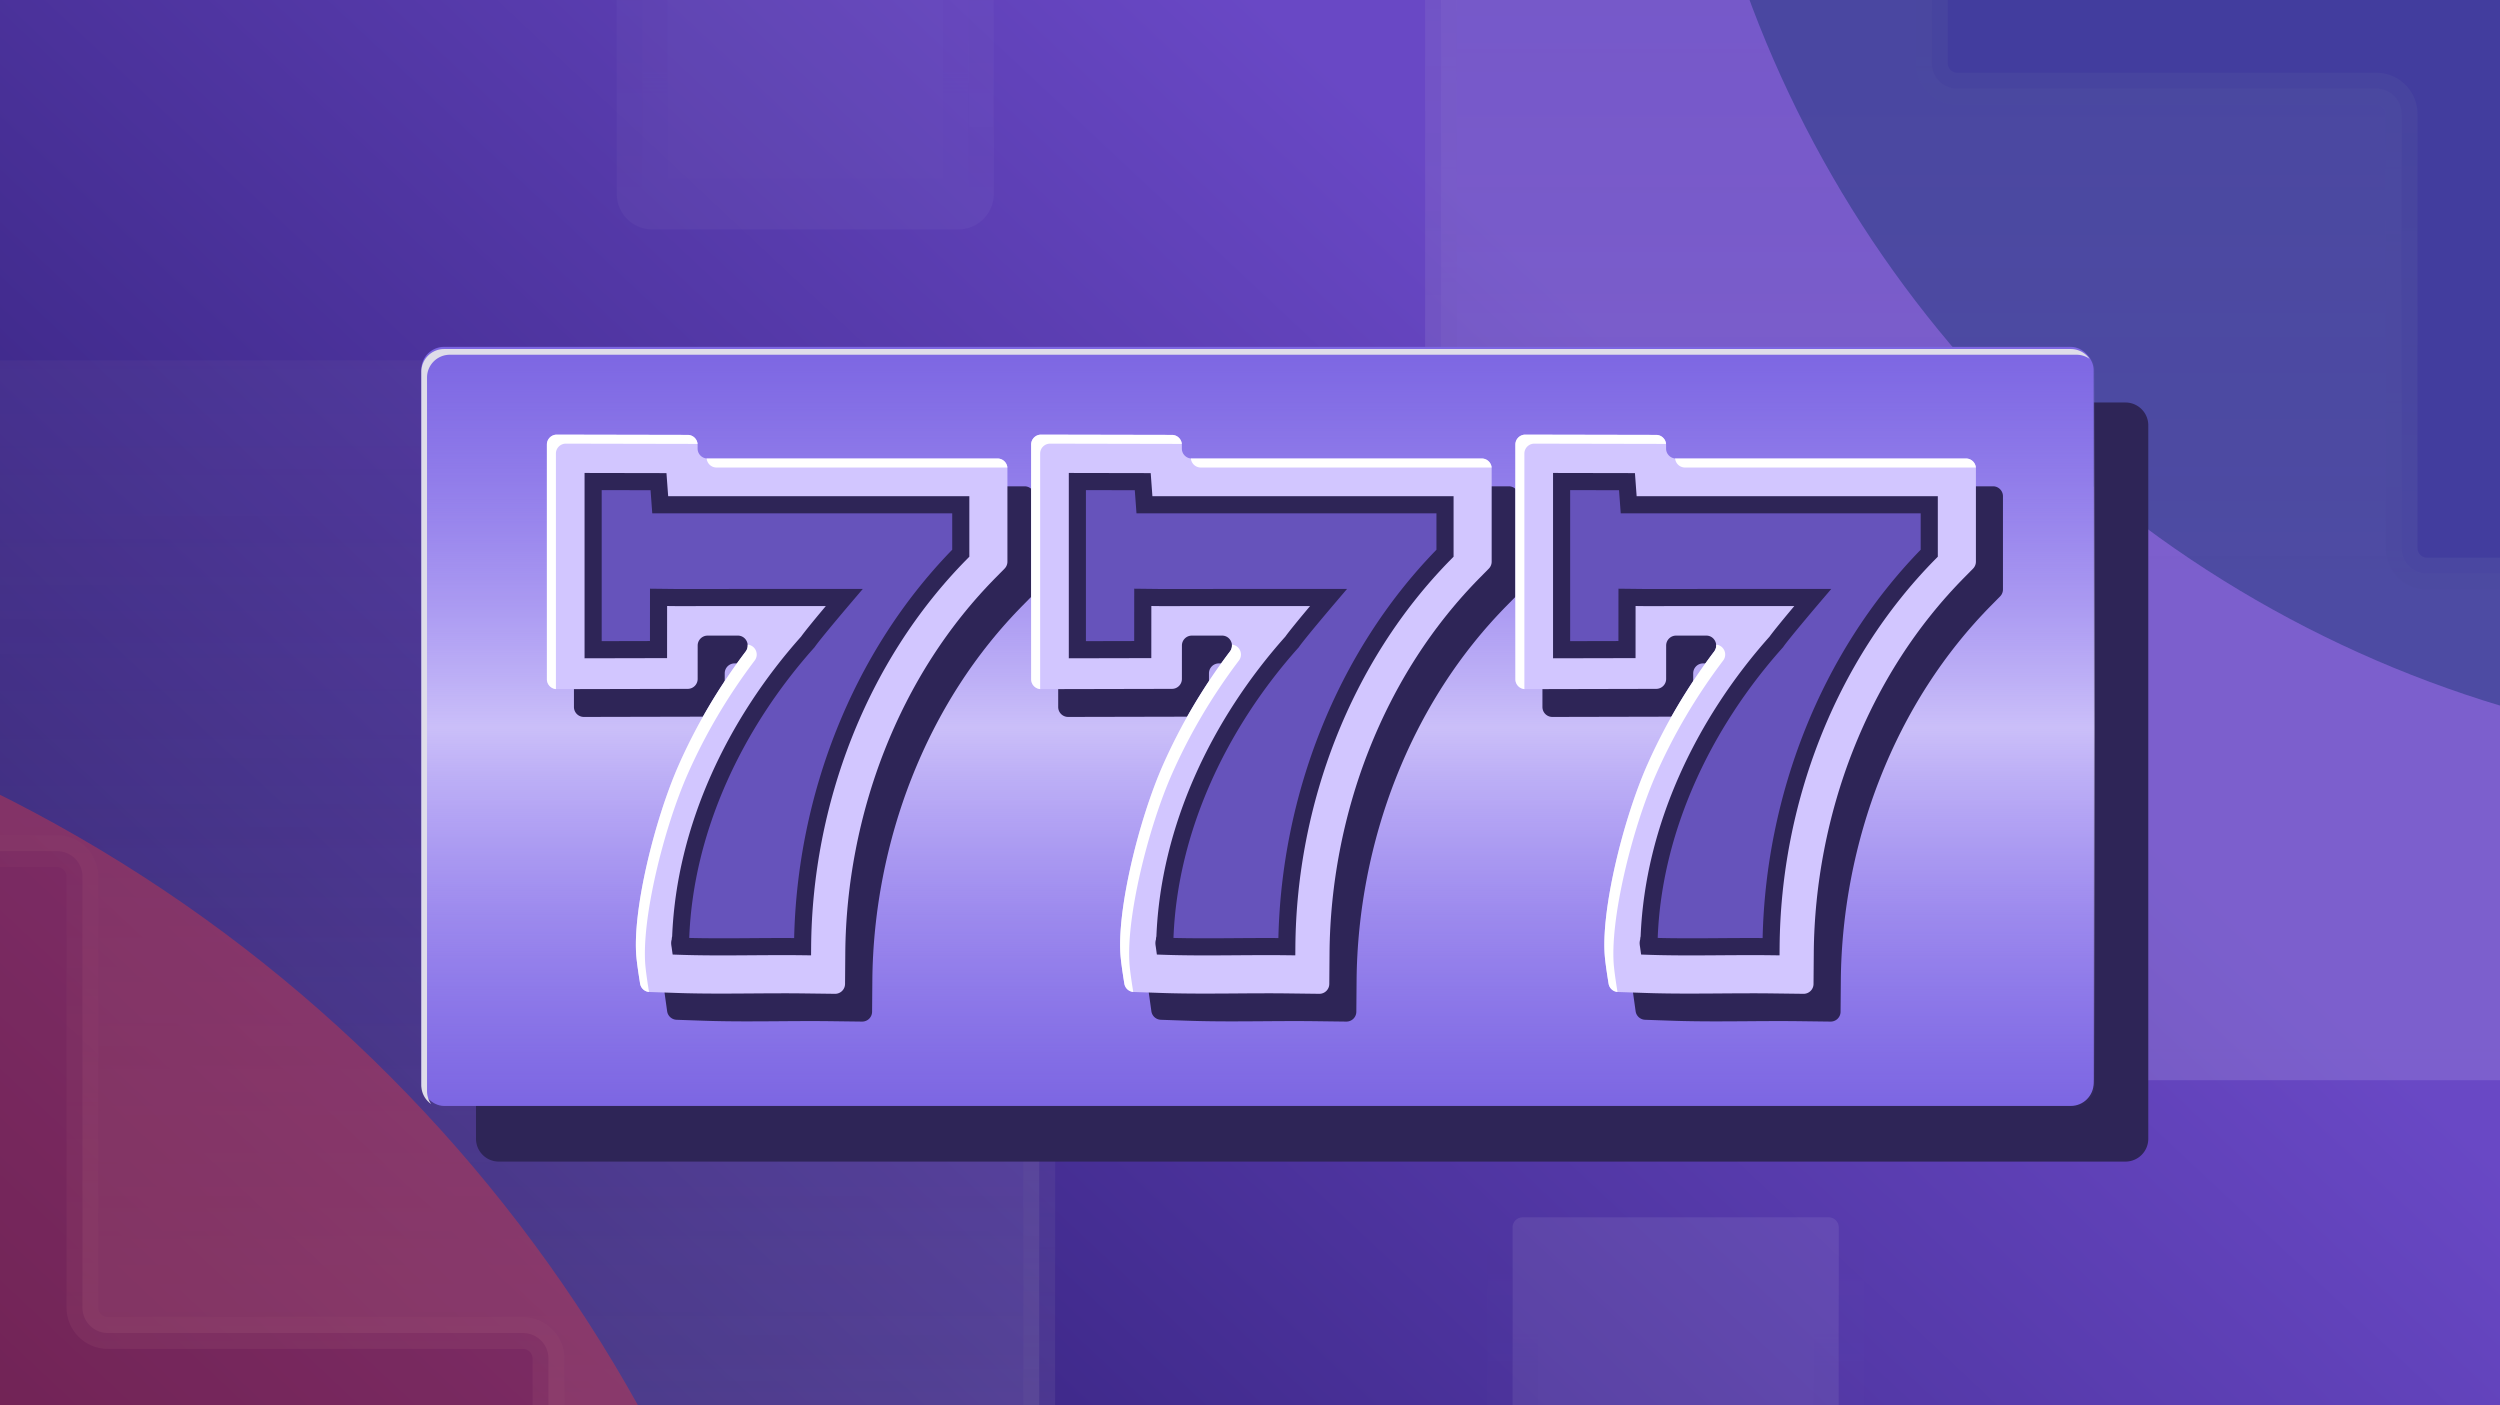 <svg width="555" height="312" fill="none" xmlns="http://www.w3.org/2000/svg"><g clip-path="url(#a)"><g clip-path="url(#b)"><path d="M-3.77-2.826h560.761v315.428H-3.769V-2.826z" fill="url(#c)"/><g opacity=".4"><g style="mix-blend-mode:overlay"><path d="M-34.592 348.023a2.23 2.23 0 002.231 2.231h99.175a2.23 2.23 0 012.23 2.23v86.583a2.23 2.23 0 01-2.23 2.231h-99.175a2.23 2.23 0 00-2.23 2.23v102.701a2.23 2.23 0 01-2.231 2.231h-83.961a2.23 2.23 0 01-2.23-2.231V443.528a2.23 2.23 0 00-2.231-2.23h-100.048a2.231 2.231 0 01-2.23-2.231v-86.583a2.23 2.23 0 012.23-2.23h100.048a2.231 2.231 0 002.231-2.231V245.331a2.23 2.23 0 012.23-2.231h83.96a2.23 2.23 0 012.231 2.231v102.692z" fill="url(#d)"/><path d="M-32.36 350.254v5.652h99.174v-11.305h-99.175v5.653zm101.404 2.23h-5.653v86.583h11.306v-86.583h-5.653zm-2.23 88.814v-5.653h-99.175v11.305h99.175v-5.652zm-101.406 2.23h-5.652v102.701h11.305V443.528h-5.653zm-2.23 104.932v-5.653h-83.961v11.305h83.96v-5.652zm-86.191-2.231h5.652V443.528h-11.305v102.701h5.653zm-2.231-104.931v-5.653h-100.048v11.305h100.048v-5.652zm-102.278-2.231h5.653v-86.583h-11.306v86.583h5.653zm2.23-88.813v5.652h100.048v-11.305h-100.048v5.653zm102.279-2.231h5.652V245.331h-11.305v102.692h5.653zm2.23-104.923v5.653h83.96v-11.305h-83.96v5.652zm86.191 2.231h-5.652v102.692h11.305V245.331h-5.653zm-2.23-2.231v5.653a3.422 3.422 0 01-3.422-3.422h11.305a7.883 7.883 0 00-7.883-7.883v5.652zm-86.191 2.231h5.652a3.422 3.422 0 01-3.422 3.422v-11.305a7.883 7.883 0 00-7.883 7.883h5.653zm-2.231 104.923v5.652a7.883 7.883 0 007.883-7.883h-11.305a3.422 3.422 0 013.422-3.422v5.653zm-102.278 2.23h5.653a3.423 3.423 0 01-3.423 3.422v-11.305a7.883 7.883 0 00-7.883 7.883h5.653zm2.23 88.814v-5.653a3.423 3.423 0 013.423 3.422h-11.306a7.883 7.883 0 007.883 7.883v-5.652zm102.279 2.23h5.652a7.883 7.883 0 00-7.883-7.883v11.305a3.422 3.422 0 01-3.422-3.422h5.653zm2.23 104.932v-5.653a3.422 3.422 0 013.422 3.422h-11.305a7.883 7.883 0 007.883 7.883v-5.652zm86.191-2.231h-5.652a3.422 3.422 0 013.422-3.422v11.305a7.883 7.883 0 007.883-7.883h-5.653zm2.231-104.931v-5.653a7.883 7.883 0 00-7.883 7.883h11.305a3.422 3.422 0 01-3.422 3.422v-5.652zm101.405-2.231h-5.653a3.422 3.422 0 013.423-3.422v11.305a7.883 7.883 0 007.883-7.883h-5.653zm-2.23-88.813v5.652a3.422 3.422 0 01-3.423-3.422h11.306a7.883 7.883 0 00-7.883-7.883v5.653zm-99.175 0v-5.653a3.422 3.422 0 013.422 3.422h-11.305a7.883 7.883 0 007.883 7.883v-5.652z" fill="url(#e)"/></g><g style="mix-blend-mode:overlay" opacity=".2"><path d="M408.198 355.761c0 1.232.999 2.231 2.231 2.231h80.399a2.23 2.23 0 012.231 2.23v70.087a2.231 2.231 0 01-2.231 2.231h-80.399a2.23 2.23 0 00-2.231 2.23v83.283a2.23 2.23 0 01-2.23 2.231h-67.94a2.231 2.231 0 01-2.231-2.231V434.77a2.23 2.23 0 00-2.231-2.23h-81.111a2.23 2.23 0 01-2.23-2.231v-70.087a2.23 2.23 0 012.23-2.23h81.111a2.231 2.231 0 002.231-2.231v-83.28c0-1.232.999-2.231 2.231-2.231h67.94a2.23 2.23 0 012.23 2.231v83.28z" fill="#fff"/><path d="M410.429 357.992v5.652h80.399v-11.305h-80.399v5.653zm82.63 2.23h-5.653v70.087h11.306v-70.087h-5.653zm-2.231 72.318v-5.653h-80.399v11.305h80.399v-5.652zm-82.63 2.23h-5.652v83.283h11.305V434.77h-5.653zm-2.23 85.514v-5.653h-67.94v11.305h67.94v-5.652zm-70.171-2.231h5.653V434.77h-11.306v83.283h5.653zm-2.231-85.513v-5.653h-81.111v11.305h81.111v-5.652zm-83.341-2.231h5.653v-70.087h-11.306v70.087h5.653zm2.23-72.317v5.652h81.111v-11.305h-81.111v5.653zm83.342-2.231h5.653v-83.28h-11.306v83.28h5.653zm2.231-85.511v5.653h67.94v-11.305h-67.94v5.652zm70.17 2.231h-5.652v83.28h11.305v-83.28h-5.653zm-2.23-2.231v5.653a3.422 3.422 0 01-3.422-3.422h11.305a7.883 7.883 0 00-7.883-7.883v5.652zm-70.171 2.231h5.653a3.422 3.422 0 01-3.422 3.422v-11.305a7.883 7.883 0 00-7.884 7.883h5.653zm-2.231 85.511v5.652a7.883 7.883 0 007.884-7.883h-11.306a3.422 3.422 0 013.422-3.422v5.653zm-83.341 2.23h5.653a3.423 3.423 0 01-3.423 3.422v-11.305a7.883 7.883 0 00-7.883 7.883h5.653zm2.23 72.318v-5.653a3.423 3.423 0 013.423 3.422h-11.306a7.883 7.883 0 007.883 7.883v-5.652zm83.342 2.23h5.653a7.883 7.883 0 00-7.884-7.883v11.305a3.422 3.422 0 01-3.422-3.422h5.653zm2.231 85.514v-5.653a3.422 3.422 0 013.422 3.422h-11.306a7.883 7.883 0 007.884 7.883v-5.652zm70.17-2.231h-5.652a3.422 3.422 0 013.422-3.422v11.305a7.883 7.883 0 007.883-7.883h-5.653zm2.231-85.513v-5.653a7.883 7.883 0 00-7.883 7.883h11.305a3.422 3.422 0 01-3.422 3.422v-5.652zm82.63-2.231h-5.653a3.422 3.422 0 013.422-3.422v11.305a7.883 7.883 0 007.884-7.883h-5.653zm-2.231-72.317v5.652a3.422 3.422 0 01-3.422-3.422h11.306a7.883 7.883 0 00-7.884-7.883v5.653zm-80.399 0v-5.653a3.422 3.422 0 013.422 3.422h-11.305a7.883 7.883 0 007.883 7.883v-5.652z" fill="url(#f)"/></g><g style="mix-blend-mode:overlay" opacity=".8"><path d="M23.947 295.928a5.646 5.646 0 01-5.646-5.646v-95.684a5.646 5.646 0 00-5.647-5.646h-182.85a5.646 5.646 0 00-5.646 5.646v95.684a5.646 5.646 0 01-5.646 5.646h-93.005a5.647 5.647 0 00-5.647 5.647v187.464a5.646 5.646 0 005.647 5.646h93.005a5.646 5.646 0 015.646 5.647v96.351a5.646 5.646 0 005.646 5.646h182.85a5.646 5.646 0 005.647-5.646v-96.351a5.647 5.647 0 015.646-5.647h92.16a5.646 5.646 0 005.647-5.646V301.575a5.647 5.647 0 00-5.647-5.647h-92.16zM230.705 597.99a5.646 5.646 0 01-5.646 5.647h-92.16a5.646 5.646 0 00-5.647 5.646v96.351a5.646 5.646 0 01-5.646 5.647h-400.753a5.647 5.647 0 01-5.647-5.647v-96.351a5.646 5.646 0 00-5.646-5.646h-93.005a5.646 5.646 0 01-5.646-5.647V192.623a5.646 5.646 0 015.646-5.646h93.005a5.646 5.646 0 005.646-5.647V85.646A5.647 5.647 0 01-279.147 80h400.753a5.646 5.646 0 015.646 5.646v95.684a5.647 5.647 0 005.647 5.647h92.16a5.646 5.646 0 015.646 5.646V597.99z" fill="url(#g)"/><path d="M23.947 295.928a5.646 5.646 0 01-5.646-5.646v-95.684a5.646 5.646 0 00-5.647-5.646h-182.85a5.646 5.646 0 00-5.646 5.646v95.684a5.646 5.646 0 01-5.646 5.646h-93.005a5.647 5.647 0 00-5.647 5.647v187.464a5.646 5.646 0 005.647 5.646h93.005a5.646 5.646 0 015.646 5.647v96.351a5.646 5.646 0 005.646 5.646h182.85a5.646 5.646 0 005.647-5.646v-96.351a5.647 5.647 0 015.646-5.647h92.16a5.646 5.646 0 005.647-5.646V301.575a5.647 5.647 0 00-5.647-5.647h-92.16zM230.705 597.99a5.646 5.646 0 01-5.646 5.647h-92.16a5.646 5.646 0 00-5.647 5.646v96.351a5.646 5.646 0 01-5.646 5.647h-400.753a5.647 5.647 0 01-5.647-5.647v-96.351a5.646 5.646 0 00-5.646-5.646h-93.005a5.646 5.646 0 01-5.646-5.647V192.623a5.646 5.646 0 015.646-5.646h93.005a5.646 5.646 0 005.646-5.647V85.646A5.647 5.647 0 01-279.147 80h400.753a5.646 5.646 0 015.646 5.646v95.684a5.647 5.647 0 005.647 5.647h92.16a5.646 5.646 0 015.646 5.646V597.99z" stroke="url(#h)" stroke-width="7.058"/></g></g><g opacity=".2"><g style="mix-blend-mode:overlay"><path d="M674.408-126.977a2.23 2.23 0 002.231 2.23h99.175a2.23 2.23 0 012.23 2.231v86.583a2.23 2.23 0 01-2.23 2.23h-99.175a2.23 2.23 0 00-2.231 2.231v102.7a2.23 2.23 0 01-2.23 2.232h-83.961a2.23 2.23 0 01-2.23-2.231V-31.472a2.23 2.23 0 00-2.231-2.23H483.708a2.23 2.23 0 01-2.23-2.231v-86.583c0-1.232.999-2.231 2.23-2.231h100.048a2.23 2.23 0 002.231-2.23v-102.692a2.23 2.23 0 012.23-2.231h83.961a2.23 2.23 0 012.23 2.231v102.692z" fill="url(#i)"/><path d="M676.639-124.747v5.653h99.175v-11.305h-99.175v5.652zm101.405 2.231h-5.653v86.583h11.306v-86.583h-5.653zm-2.23 88.813v-5.652h-99.175v11.305h99.175v-5.653zm-101.406 2.231h-5.652v102.7h11.305v-102.7h-5.653zm-2.23 104.931v-5.652h-83.961v11.305h83.961V73.46zm-86.191-2.23h5.652V-31.472h-11.305v102.7h5.653zm-2.231-104.932v-5.652H483.708v11.305h100.048v-5.653zm-102.278-2.23h5.653v-86.583h-11.306v86.583h5.653zm2.23-88.814v5.653h100.048v-11.305H483.708v5.652zm102.279-2.23h5.652v-102.692h-11.305v102.692h5.653zm2.23-104.923v5.653h83.961v-11.306h-83.961v5.653zm86.191 2.231h-5.652v102.692h11.305v-102.692h-5.653zm-2.23-2.231v5.653a3.422 3.422 0 01-3.422-3.422h11.305a7.883 7.883 0 00-7.883-7.884v5.653zm-86.191 2.231h5.652a3.422 3.422 0 01-3.422 3.422v-11.306a7.883 7.883 0 00-7.883 7.884h5.653zm-2.231 104.922v5.653a7.883 7.883 0 007.883-7.883h-11.305a3.422 3.422 0 013.422-3.422v5.652zm-102.278 2.231h5.653a3.423 3.423 0 01-3.423 3.422v-11.305a7.883 7.883 0 00-7.883 7.883h5.653zm2.23 88.813v-5.652a3.423 3.423 0 013.423 3.422h-11.306a7.884 7.884 0 007.883 7.883v-5.653zm102.279 2.231h5.652a7.883 7.883 0 00-7.883-7.883v11.305a3.422 3.422 0 01-3.422-3.422h5.653zm2.23 104.931v-5.652a3.422 3.422 0 013.422 3.422h-11.305a7.883 7.883 0 007.883 7.883V73.46zm86.191-2.23h-5.652a3.422 3.422 0 013.422-3.422v11.305a7.883 7.883 0 007.883-7.883h-5.653zm2.231-104.932v-5.652a7.883 7.883 0 00-7.883 7.883h11.305a3.422 3.422 0 01-3.422 3.422v-5.653zm101.405-2.23h-5.653a3.423 3.423 0 013.423-3.422v11.305a7.884 7.884 0 007.883-7.883h-5.653zm-2.23-88.814v5.653a3.423 3.423 0 01-3.423-3.422h11.306a7.883 7.883 0 00-7.883-7.883v5.652zm-99.175 0v-5.652a3.422 3.422 0 013.422 3.422h-11.305a7.883 7.883 0 007.883 7.883v-5.653z" fill="url(#j)"/></g><g style="mix-blend-mode:overlay" opacity=".2"><path d="M214.976-119.24a2.23 2.23 0 002.231 2.23h80.398c1.232 0 2.231.999 2.231 2.231v70.087a2.23 2.23 0 01-2.231 2.231h-80.398a2.23 2.23 0 00-2.231 2.23v83.284a2.23 2.23 0 01-2.23 2.23h-67.941a2.23 2.23 0 01-2.231-2.23V-40.23a2.23 2.23 0 00-2.231-2.23H59.231A2.23 2.23 0 0157-44.693v-70.087a2.23 2.23 0 012.23-2.231h81.113a2.23 2.23 0 002.231-2.23v-83.281c0-1.232.999-2.231 2.231-2.231h67.941a2.23 2.23 0 012.23 2.231v83.281z" fill="#fff"/><path d="M217.207-117.01v5.653h80.398v-11.306h-80.398v5.653zm82.629 2.231h-5.653v70.087h11.306v-70.087h-5.653zm-2.231 72.318v-5.653h-80.398v11.306h80.398v-5.653zm-82.629 2.23h-5.652v83.284h11.305V-40.23h-5.653zm-2.23 85.514V39.63h-67.941v11.306h67.941v-5.653zm-70.172-2.23h5.653V-40.23h-11.306v83.283h5.653zm-2.231-85.514v-5.653H59.231v11.306h81.112v-5.653zM57-44.69h5.653v-70.088H51.347v70.087H57zm2.23-72.319v5.653h81.113v-11.306H59.231v5.653zm83.344-2.23h5.653v-83.281h-11.306v83.281h5.653zm2.231-85.512v5.653h67.941v-11.306h-67.941v5.653zm70.171 2.231h-5.652v83.281h11.305v-83.281h-5.653zm-2.23-2.231v5.653a3.422 3.422 0 01-3.422-3.422h11.305a7.883 7.883 0 00-7.883-7.884v5.653zm-70.172 2.231h5.653a3.422 3.422 0 01-3.422 3.422v-11.306a7.884 7.884 0 00-7.884 7.884h5.653zm-2.231 85.511v5.653a7.884 7.884 0 007.884-7.883h-11.306a3.423 3.423 0 013.422-3.423v5.653zM57-114.779h5.653a3.422 3.422 0 01-3.422 3.422v-11.306a7.884 7.884 0 00-7.884 7.884H57zm2.23 72.318v-5.653a3.422 3.422 0 013.423 3.422H51.347a7.883 7.883 0 007.883 7.884v-5.653zm83.344 2.23h5.653a7.884 7.884 0 00-7.884-7.883v11.306a3.422 3.422 0 01-3.422-3.422h5.653zm2.231 85.514V39.63a3.422 3.422 0 013.422 3.423h-11.306a7.884 7.884 0 007.884 7.883v-5.653zm70.171-2.23h-5.652a3.422 3.422 0 013.422-3.423v11.306a7.883 7.883 0 007.883-7.883h-5.653zm2.231-85.514v-5.653a7.883 7.883 0 00-7.883 7.884h11.305a3.422 3.422 0 01-3.422 3.422v-5.653zm82.629-2.23h-5.653a3.422 3.422 0 013.422-3.423v11.306a7.884 7.884 0 007.884-7.884h-5.653zm-2.231-72.319v5.653a3.422 3.422 0 01-3.422-3.422h11.306a7.884 7.884 0 00-7.884-7.884v5.653zm-80.398 0v-5.653a3.423 3.423 0 013.422 3.423h-11.305a7.883 7.883 0 007.883 7.883v-5.653z" fill="url(#k)"/></g><g style="mix-blend-mode:overlay" opacity=".8"><path d="M732.947-179.072a5.646 5.646 0 01-5.646-5.646v-95.684a5.646 5.646 0 00-5.647-5.646h-182.85a5.646 5.646 0 00-5.646 5.646v95.684a5.646 5.646 0 01-5.646 5.646h-93.005a5.647 5.647 0 00-5.647 5.647V14.039a5.647 5.647 0 005.647 5.646h93.005a5.646 5.646 0 015.646 5.646v96.352a5.646 5.646 0 005.646 5.646h182.85a5.646 5.646 0 005.647-5.646V25.331a5.646 5.646 0 015.646-5.646h92.16a5.647 5.647 0 005.647-5.646v-187.464a5.647 5.647 0 00-5.647-5.647h-92.16zM939.705 122.99a5.646 5.646 0 01-5.646 5.647h-92.16a5.646 5.646 0 00-5.647 5.646v96.351a5.646 5.646 0 01-5.646 5.647H429.853a5.647 5.647 0 01-5.647-5.647v-96.351a5.646 5.646 0 00-5.646-5.646h-93.005a5.646 5.646 0 01-5.646-5.647v-405.367a5.646 5.646 0 015.646-5.646h93.005a5.646 5.646 0 005.646-5.647v-95.684a5.646 5.646 0 015.647-5.646h400.753a5.646 5.646 0 015.646 5.646v95.684a5.647 5.647 0 005.647 5.647h92.16a5.646 5.646 0 015.646 5.646V122.99z" fill="url(#l)"/><path d="M732.947-179.072a5.646 5.646 0 01-5.646-5.646v-95.684a5.646 5.646 0 00-5.647-5.646h-182.85a5.646 5.646 0 00-5.646 5.646v95.684a5.646 5.646 0 01-5.646 5.646h-93.005a5.647 5.647 0 00-5.647 5.647V14.039a5.647 5.647 0 005.647 5.646h93.005a5.646 5.646 0 015.646 5.646v96.352a5.646 5.646 0 005.646 5.646h182.85a5.646 5.646 0 005.647-5.646V25.331a5.646 5.646 0 015.646-5.646h92.16a5.647 5.647 0 005.647-5.646v-187.464a5.647 5.647 0 00-5.647-5.647h-92.16zM939.705 122.99a5.646 5.646 0 01-5.646 5.647h-92.16a5.646 5.646 0 00-5.647 5.646v96.351a5.646 5.646 0 01-5.646 5.647H429.853a5.647 5.647 0 01-5.647-5.647v-96.351a5.646 5.646 0 00-5.646-5.646h-93.005a5.646 5.646 0 01-5.646-5.647v-405.367a5.646 5.646 0 015.646-5.646h93.005a5.646 5.646 0 005.646-5.647v-95.684a5.646 5.646 0 015.647-5.646h400.753a5.646 5.646 0 015.646 5.646v95.684a5.647 5.647 0 005.647 5.647h92.16a5.646 5.646 0 015.646 5.646V122.99z" stroke="url(#m)" stroke-width="7.058"/></g></g><g opacity=".4" filter="url(#n)"><circle cx="629.204" cy="-89.204" r="256.796" fill="#072C64"/></g><g style="mix-blend-mode:soft-light" opacity=".4" filter="url(#o)"><circle cx="-148.706" cy="473.602" r="332.294" fill="#E3373D"/></g></g><g filter="url(#p)"><ellipse cx="286" cy="165" rx="153" ry="54" fill="#9933ED"/></g><path d="M471.852 89.355a5.068 5.068 0 015.068 5.068v158.383a5.068 5.068 0 01-5.068 5.068H110.74a5.07 5.07 0 01-5.069-5.068v-7.801h354.044a5.07 5.07 0 005.069-5.068V89.354h7.068z" fill="#2E2557"/><rect x="93.535" y="77" width="371.249" height="168.519" rx="5.068" fill="#7C66E2"/><rect opacity=".8" x="94" y="77" width="371" height="169" rx="5.068" fill="url(#q)"/><path d="M459.716 77.485c1.723 0 3.244.862 4.16 2.176a5.046 5.046 0 00-2.894-.908H99.87A5.068 5.068 0 0094.8 83.82v158.383c0 1.075.336 2.072.907 2.892a5.061 5.061 0 01-2.173-4.158V82.554c0-2.8 2.27-5.069 5.068-5.069h361.113z" fill="#DFDDE9"/><path d="M184.248 226.704a340.79 340.79 0 00-4.349-.024c-2.276 0-4.625.016-6.898.033a956.79 956.79 0 01-7.021.033c-3.848 0-6.964-.046-9.805-.146l-5.967-.209a2.2 2.2 0 01-2.104-1.895l-.805-5.74c-.235-1.426-.222-2.766.033-4.018l.024-.18a1.6 1.6 0 00.019-.198c.595-12.828 3.721-25.722 9.296-38.347 3.911-8.854 8.897-17.299 14.875-25.21 1.098-1.454.067-3.534-1.755-3.534l-6.7.004a2.202 2.202 0 00-2.202 2.202l-.004 7.417a2.203 2.203 0 01-2.198 2.203l-29.063.065a2.204 2.204 0 01-2.208-2.203v-52.096c0-1.219.99-2.204 2.208-2.202l29.052.059a2.202 2.202 0 012.198 2.199v.843a2.206 2.206 0 002.204 2.199h64.373c1.217 0 2.203.985 2.203 2.202v20.694c0 .579-.228 1.136-.634 1.548l-1.975 2.003c-10.561 10.709-18.862 23.611-24.673 38.351-5.577 14.15-8.589 29.681-8.711 44.917l-.056 6.935a2.202 2.202 0 01-2.23 2.185l-7.127-.09z" fill="#2E2557"/><path d="M178.243 220.536a341.06 341.06 0 00-4.35-.024c-2.276 0-4.625.017-6.897.033-2.303.017-4.682.033-7.022.033-3.848 0-6.964-.046-9.804-.146l-5.968-.209a2.202 2.202 0 01-2.104-1.895s-.582-3.487-.805-5.74c-1.009-10.241 4.046-30.682 9.372-42.743 3.911-8.854 8.897-17.299 14.875-25.21 1.099-1.454.067-3.534-1.755-3.534l-6.699.004a2.202 2.202 0 00-2.203 2.202l-.003 7.417a2.204 2.204 0 01-2.199 2.203l-29.062.065a2.204 2.204 0 01-2.208-2.203V98.693c0-1.218.989-2.204 2.208-2.202l29.051.059a2.203 2.203 0 012.199 2.199v.843a2.205 2.205 0 002.204 2.199h64.373a2.2 2.2 0 012.202 2.202v20.695c0 .578-.227 1.135-.634 1.547l-1.975 2.003c-10.561 10.709-18.862 23.611-24.672 38.351-5.577 14.15-8.59 29.682-8.712 44.917l-.055 6.935a2.205 2.205 0 01-2.231 2.186l-7.126-.091z" fill="#D2C6FF"/><path d="M146.568 112.058h66.724v10.752c-22.793 23.111-34.865 55.493-35.121 87.352-8.988-.112-18.441.21-27.184-.097-.05-.363-.173-.837.006-1.074.193-.256-.087-.456.11-.682.87-24.26 12.043-47.676 28.235-65.802 1.368-1.977 8.093-9.868 8.093-9.868l-37.413.018-3.821-.045-.007 11.593-14.517.033v-37.337l14.517.029.377 5.128h.001z" fill="#6653BB" stroke="#2E2557" stroke-width="1.267"/><path d="M147.955 105.032l.378 5.126h66.86v13.432l-.547.555c-22.413 22.725-34.322 54.618-34.575 86.032l-.015 1.91-1.909-.024c-8.826-.11-18.493.208-27.226-.099l-1.596-.055-.22-1.582c-.009-.067-.017-.109-.04-.251-.017-.111-.043-.274-.057-.452a2.862 2.862 0 01.123-1.107c0-.061-.001-.127.005-.197.011-.139.037-.288.083-.443.985-24.624 12.324-48.274 28.632-66.559.804-1.132 2.821-3.587 4.587-5.704.307-.368.611-.727.901-1.073l-33.343.016-1.899-.022-.008 11.567-18.317.041v-41.146l18.183.035zm-14.381 37.301l10.715-.025.009-11.619 5.72.067 41.532-.02-2.672 3.136-.002.001-.003.005-.014.016-.056.066-.215.252-.778.918c-.65.769-1.53 1.814-2.453 2.919-1.879 2.253-3.833 4.639-4.455 5.54l-.067.096-.08.088c-15.925 17.826-26.853 40.773-27.746 64.449 7.558.188 15.443-.025 23.291.025.708-31.432 12.724-63.214 35.091-86.208v-8.08H144.8l-.377-5.133-10.849-.021v33.528zM291.75 226.704a340.79 340.79 0 00-4.349-.024c-2.276 0-4.625.016-6.897.033-2.303.017-4.683.033-7.022.033-3.848 0-6.964-.046-9.804-.146l-5.968-.209a2.202 2.202 0 01-2.104-1.895l-.805-5.74c-.234-1.426-.222-2.766.034-4.018l.024-.18a1.82 1.82 0 00.018-.198c.596-12.828 3.721-25.722 9.296-38.347 3.911-8.854 8.897-17.299 14.875-25.21 1.099-1.454.067-3.534-1.755-3.534l-6.699.004a2.202 2.202 0 00-2.203 2.202l-.003 7.417a2.204 2.204 0 01-2.199 2.203l-29.062.065a2.204 2.204 0 01-2.208-2.203v-52.096c0-1.219.989-2.204 2.208-2.202l29.051.059a2.201 2.201 0 012.198 2.199v.843a2.206 2.206 0 002.205 2.199h64.373c1.216 0 2.202.985 2.202 2.202v20.694c0 .579-.227 1.136-.634 1.548l-1.975 2.003c-10.561 10.709-18.862 23.611-24.672 38.351-5.578 14.15-8.59 29.681-8.712 44.917l-.056 6.935a2.202 2.202 0 01-2.23 2.185l-7.127-.09z" fill="#2E2557"/><path d="M285.745 220.536a341.004 341.004 0 00-4.349-.024c-2.277 0-4.625.016-6.898.033a956.79 956.79 0 01-7.021.033c-3.849 0-6.965-.046-9.805-.146l-5.967-.209a2.203 2.203 0 01-2.105-1.895s-.582-3.487-.804-5.74c-1.01-10.241 4.045-30.682 9.372-42.743 3.911-8.854 8.896-17.299 14.875-25.21 1.098-1.454.066-3.534-1.755-3.534l-6.7.004a2.2 2.2 0 00-2.202 2.202l-.004 7.417a2.204 2.204 0 01-2.199 2.203l-29.062.065a2.204 2.204 0 01-2.208-2.203V98.693c0-1.218.989-2.204 2.208-2.202l29.051.059a2.203 2.203 0 012.199 2.199v.843a2.205 2.205 0 002.204 2.199h64.373a2.2 2.2 0 012.202 2.202v20.695c0 .578-.227 1.135-.634 1.547l-1.975 2.003c-10.561 10.709-18.862 23.611-24.672 38.351-5.577 14.15-8.59 29.682-8.712 44.917l-.055 6.935a2.203 2.203 0 01-2.23 2.185l-7.127-.09z" fill="#D2C6FF"/><path d="M254.07 112.058h66.723v10.752c-22.793 23.111-34.865 55.493-35.121 87.352-8.988-.112-18.441.21-27.183-.097-.051-.363-.174-.837.005-1.074.193-.256-.087-.456.11-.682.87-24.26 12.043-47.676 28.236-65.802 1.367-1.977 8.092-9.868 8.092-9.868l-37.412.018-3.822-.045-.007 11.593-14.517.033v-37.337l14.517.029.377 5.128h.002z" fill="#6653BB" stroke="#2E2557" stroke-width="1.267"/><path d="M255.457 105.032l.377 5.126h66.86v13.432l-.547.555c-22.413 22.725-34.322 54.618-34.575 86.032l-.014 1.91-1.91-.024c-8.826-.11-18.493.208-27.225-.099l-1.597-.055-.22-1.582c-.009-.067-.017-.109-.039-.251a5.127 5.127 0 01-.057-.452 2.835 2.835 0 01.122-1.107c0-.061-.001-.127.005-.197.011-.139.037-.288.083-.443.985-24.624 12.324-48.274 28.633-66.559.803-1.132 2.82-3.587 4.587-5.704.306-.368.61-.727.9-1.073l-33.343.016-1.899-.022-.008 11.567-18.316.041v-41.146l18.183.035zm-14.382 37.301l10.715-.025.009-11.619 5.72.067 41.532-.02-2.672 3.136-.001.001-.004.005-.014.016-.055.066-.216.252-.778.918c-.65.769-1.53 1.814-2.453 2.919-1.879 2.253-3.833 4.639-4.455 5.54l-.067.096-.079.088c-15.926 17.826-26.854 40.773-27.747 64.449 7.559.188 15.443-.025 23.291.025.709-31.432 12.725-63.214 35.092-86.208v-8.08h-66.592l-.377-5.133-10.849-.021v33.528zM399.251 226.704a340.79 340.79 0 00-4.349-.024c-2.276 0-4.625.016-6.897.033-2.303.017-4.683.033-7.022.033-3.848 0-6.964-.046-9.804-.146l-5.968-.209a2.202 2.202 0 01-2.104-1.895l-.805-5.74c-.235-1.426-.222-2.766.034-4.018l.024-.18a1.82 1.82 0 00.018-.198c.596-12.828 3.721-25.722 9.296-38.347 3.911-8.854 8.897-17.299 14.875-25.21 1.099-1.454.067-3.534-1.755-3.534l-6.699.004a2.202 2.202 0 00-2.203 2.202l-.004 7.417a2.203 2.203 0 01-2.198 2.203l-29.062.065a2.204 2.204 0 01-2.208-2.203v-52.096c0-1.219.989-2.204 2.208-2.202l29.051.059a2.201 2.201 0 012.198 2.199v.843a2.206 2.206 0 002.205 2.199h64.373c1.216 0 2.202.985 2.202 2.202v20.694c0 .579-.227 1.136-.634 1.548l-1.975 2.003c-10.561 10.709-18.862 23.611-24.672 38.351-5.578 14.15-8.59 29.681-8.712 44.917l-.056 6.935a2.202 2.202 0 01-2.23 2.185l-7.127-.09z" fill="#2E2557"/><path d="M393.246 220.536a340.79 340.79 0 00-4.349-.024c-2.277 0-4.625.017-6.898.033a956.79 956.79 0 01-7.021.033c-3.848 0-6.964-.046-9.805-.146l-5.967-.209a2.203 2.203 0 01-2.105-1.895s-.582-3.487-.804-5.74c-1.01-10.241 4.045-30.682 9.372-42.743 3.911-8.854 8.896-17.299 14.875-25.21 1.098-1.454.066-3.534-1.755-3.534l-6.7.004a2.2 2.2 0 00-2.202 2.202l-.004 7.417a2.204 2.204 0 01-2.199 2.203l-29.062.065a2.204 2.204 0 01-2.208-2.203V98.693c0-1.218.99-2.204 2.208-2.202l29.051.059a2.203 2.203 0 012.199 2.199v.843a2.205 2.205 0 002.204 2.199h64.373c1.217 0 2.203.985 2.203 2.202v20.695c0 .578-.228 1.135-.635 1.547l-1.975 2.003c-10.56 10.709-18.862 23.611-24.672 38.351-5.577 14.15-8.589 29.682-8.711 44.917l-.056 6.935a2.204 2.204 0 01-2.23 2.186l-7.127-.091z" fill="#D2C6FF"/><path d="M361.57 112.058h66.723v10.752c-22.793 23.111-34.864 55.493-35.121 87.352-8.987-.112-18.441.21-27.183-.097-.051-.363-.173-.837.005-1.074.193-.256-.086-.456.11-.682.87-24.26 12.043-47.676 28.236-65.802 1.368-1.977 8.093-9.868 8.093-9.868l-37.413.018-3.822-.045-.007 11.593-14.517.033v-37.337l14.517.029.377 5.128h.002z" fill="#6653BB" stroke="#2E2557" stroke-width="1.267"/><path d="M362.957 105.032l.377 5.126h66.86v13.432l-.547.555c-22.413 22.725-34.322 54.618-34.574 86.032l-.015 1.91-1.91-.024c-8.826-.11-18.493.208-27.225-.099l-1.596-.055-.221-1.582c-.009-.067-.017-.109-.039-.251a5.127 5.127 0 01-.057-.452 2.855 2.855 0 01.122-1.107c0-.061 0-.127.005-.197.012-.139.037-.288.083-.443.985-24.624 12.325-48.274 28.633-66.559.803-1.132 2.82-3.587 4.587-5.704.306-.368.61-.727.9-1.073l-33.343.016-1.899-.022-.008 11.567-18.316.041v-41.146l18.183.035zm-14.382 37.301l10.715-.025.009-11.619 5.72.067 41.533-.02-2.673 3.136-.001.001-.004.005-.014.016-.055.066-.216.252-.778.918c-.65.769-1.53 1.814-2.452 2.919-1.88 2.253-3.834 4.639-4.456 5.54l-.067.096-.079.088c-15.926 17.826-26.854 40.773-27.747 64.449 7.559.188 15.443-.025 23.291.025.709-31.432 12.725-63.214 35.092-86.208v-8.08h-66.591l-.378-5.133-10.849-.021v33.528z" fill="#2E2557"/><path d="M165.98 143.109c1.699.142 2.619 2.125 1.561 3.526-5.979 7.911-10.964 16.356-14.875 25.21-5.327 12.061-10.382 32.503-9.372 42.743.198 2.011.684 5.006.786 5.625a2.2 2.2 0 01-1.982-1.885c-.005-.032-.583-3.497-.804-5.74-1.01-10.24 4.045-30.682 9.372-42.743 3.911-8.854 8.896-17.299 14.875-25.21a2.168 2.168 0 00.439-1.526zM152.67 96.55a2.2 2.2 0 012.188 2.01 2.211 2.211 0 00-.188-.01l-29.051-.06a2.203 2.203 0 00-2.208 2.203v52.097c0 .064.004.128.01.192a2.202 2.202 0 01-2.01-2.192V98.693c0-1.219.989-2.204 2.208-2.202l29.051.06zm4.403 5.241h64.373c1.152 0 2.094.883 2.191 2.009a2.396 2.396 0 00-.191-.009h-64.373a2.203 2.203 0 01-2.194-2.011c.064.005.128.011.194.011zM273.482 143.109c1.699.142 2.62 2.125 1.561 3.526-5.979 7.911-10.964 16.356-14.875 25.21-5.326 12.061-10.382 32.503-9.372 42.743.198 2.011.684 5.006.786 5.625a2.2 2.2 0 01-1.981-1.885c-.006-.033-.584-3.498-.805-5.74-1.01-10.24 4.046-30.682 9.372-42.743 3.911-8.854 8.896-17.299 14.875-25.21a2.168 2.168 0 00.439-1.526zm-13.31-46.559a2.2 2.2 0 012.188 2.01 2.211 2.211 0 00-.188-.01l-29.051-.06a2.203 2.203 0 00-2.208 2.203v52.097c0 .064.004.128.01.192a2.202 2.202 0 01-2.01-2.192V98.693c0-1.219.989-2.204 2.208-2.202l29.051.06zm4.403 5.241h64.373a2.2 2.2 0 012.192 2.009 2.444 2.444 0 00-.192-.009h-64.373a2.204 2.204 0 01-2.194-2.011c.064.005.129.011.194.011zM380.984 143.109c1.698.142 2.619 2.125 1.56 3.526-5.978 7.911-10.964 16.356-14.875 25.21-5.326 12.061-10.382 32.503-9.372 42.743.198 2.011.684 5.006.786 5.625a2.2 2.2 0 01-1.981-1.885c-.006-.033-.584-3.498-.805-5.74-1.01-10.24 4.046-30.682 9.372-42.743 3.911-8.854 8.897-17.299 14.875-25.21a2.173 2.173 0 00.44-1.526zM367.673 96.55a2.2 2.2 0 012.188 2.01 2.211 2.211 0 00-.188-.01l-29.051-.06a2.203 2.203 0 00-2.208 2.203v52.097c0 .064.004.128.01.192a2.202 2.202 0 01-2.01-2.192V98.693c0-1.219.99-2.204 2.208-2.202l29.051.06zm4.403 5.241h64.373a2.2 2.2 0 012.192 2.009 2.421 2.421 0 00-.192-.009h-64.373a2.204 2.204 0 01-2.194-2.011c.064.005.129.011.194.011z" fill="#fff"/></g><defs><linearGradient id="c" x1="276.611" y1="-2.826" x2="-39.767" y2="334.97" gradientUnits="userSpaceOnUse"><stop stop-color="#6948C5"/><stop offset="1" stop-color="#1F125E"/></linearGradient><linearGradient id="d" x1="-79.239" y1="108.807" x2="-79.239" y2="548.46" gradientUnits="userSpaceOnUse"><stop stop-color="#E2D9F7" stop-opacity="0"/><stop offset="1" stop-color="#E2D9F7"/></linearGradient><linearGradient id="e" x1="-79.239" y1="243.1" x2="-79.239" y2="548.46" gradientUnits="userSpaceOnUse"><stop stop-color="#857F91" stop-opacity="0"/><stop offset="1" stop-color="#E2D9F7"/></linearGradient><linearGradient id="f" x1="371.642" y1="270.25" x2="371.642" y2="520.284" gradientUnits="userSpaceOnUse"><stop stop-color="#857F91" stop-opacity="0"/><stop offset="1" stop-color="#E2D9F7"/></linearGradient><linearGradient id="g" x1="-79.193" y1="-50.735" x2="-79.193" y2="602.329" gradientUnits="userSpaceOnUse"><stop stop-color="#857F91" stop-opacity="0"/><stop offset="1" stop-color="#E2D9F7"/></linearGradient><linearGradient id="h" x1="-79.193" y1="80" x2="-79.193" y2="711.281" gradientUnits="userSpaceOnUse"><stop stop-color="#857F91" stop-opacity="0"/><stop offset="1" stop-color="#E2D9F7"/></linearGradient><linearGradient id="i" x1="629.761" y1="-366.193" x2="629.761" y2="73.46" gradientUnits="userSpaceOnUse"><stop stop-color="#E2D9F7" stop-opacity="0"/><stop offset="1" stop-color="#E2D9F7"/></linearGradient><linearGradient id="j" x1="629.761" y1="-231.9" x2="629.761" y2="73.46" gradientUnits="userSpaceOnUse"><stop stop-color="#857F91" stop-opacity="0"/><stop offset="1" stop-color="#E2D9F7"/></linearGradient><linearGradient id="k" x1="178.418" y1="-204.752" x2="178.418" y2="45.283" gradientUnits="userSpaceOnUse"><stop stop-color="#857F91" stop-opacity="0"/><stop offset="1" stop-color="#E2D9F7"/></linearGradient><linearGradient id="l" x1="629.807" y1="-525.735" x2="629.807" y2="127.329" gradientUnits="userSpaceOnUse"><stop stop-color="#857F91" stop-opacity="0"/><stop offset="1" stop-color="#E2D9F7"/></linearGradient><linearGradient id="m" x1="629.807" y1="-395" x2="629.807" y2="236.281" gradientUnits="userSpaceOnUse"><stop stop-color="#857F91" stop-opacity="0"/><stop offset="1" stop-color="#E2D9F7"/></linearGradient><linearGradient id="q" x1="279.5" y1="77" x2="279.5" y2="246" gradientUnits="userSpaceOnUse"><stop stop-color="#BAA7FF" stop-opacity="0"/><stop offset=".5" stop-color="#DED5FF"/><stop offset="1" stop-color="#BAA7FF" stop-opacity="0"/></linearGradient><filter id="n" x="188.192" y="-530.215" width="882.023" height="882.023" filterUnits="userSpaceOnUse" color-interpolation-filters="sRGB"><feFlood flood-opacity="0" result="BackgroundImageFix"/><feBlend in="SourceGraphic" in2="BackgroundImageFix" result="shape"/><feGaussianBlur stdDeviation="92.108" result="effect1_foregroundBlur_4280_3963"/></filter><filter id="o" x="-719.375" y="-97.067" width="1141.34" height="1141.34" filterUnits="userSpaceOnUse" color-interpolation-filters="sRGB"><feFlood flood-opacity="0" result="BackgroundImageFix"/><feBlend in="SourceGraphic" in2="BackgroundImageFix" result="shape"/><feGaussianBlur stdDeviation="119.187" result="effect1_foregroundBlur_4280_3963"/></filter><filter id="p" x="-107" y="-129" width="786" height="588" filterUnits="userSpaceOnUse" color-interpolation-filters="sRGB"><feFlood flood-opacity="0" result="BackgroundImageFix"/><feBlend in="SourceGraphic" in2="BackgroundImageFix" result="shape"/><feGaussianBlur stdDeviation="120" result="effect1_foregroundBlur_4280_3963"/></filter><clipPath id="a"><path fill="#fff" d="M0 0H555V312H0z"/></clipPath><clipPath id="b"><path fill="#fff" d="M0 0H555V312H0z"/></clipPath></defs></svg>